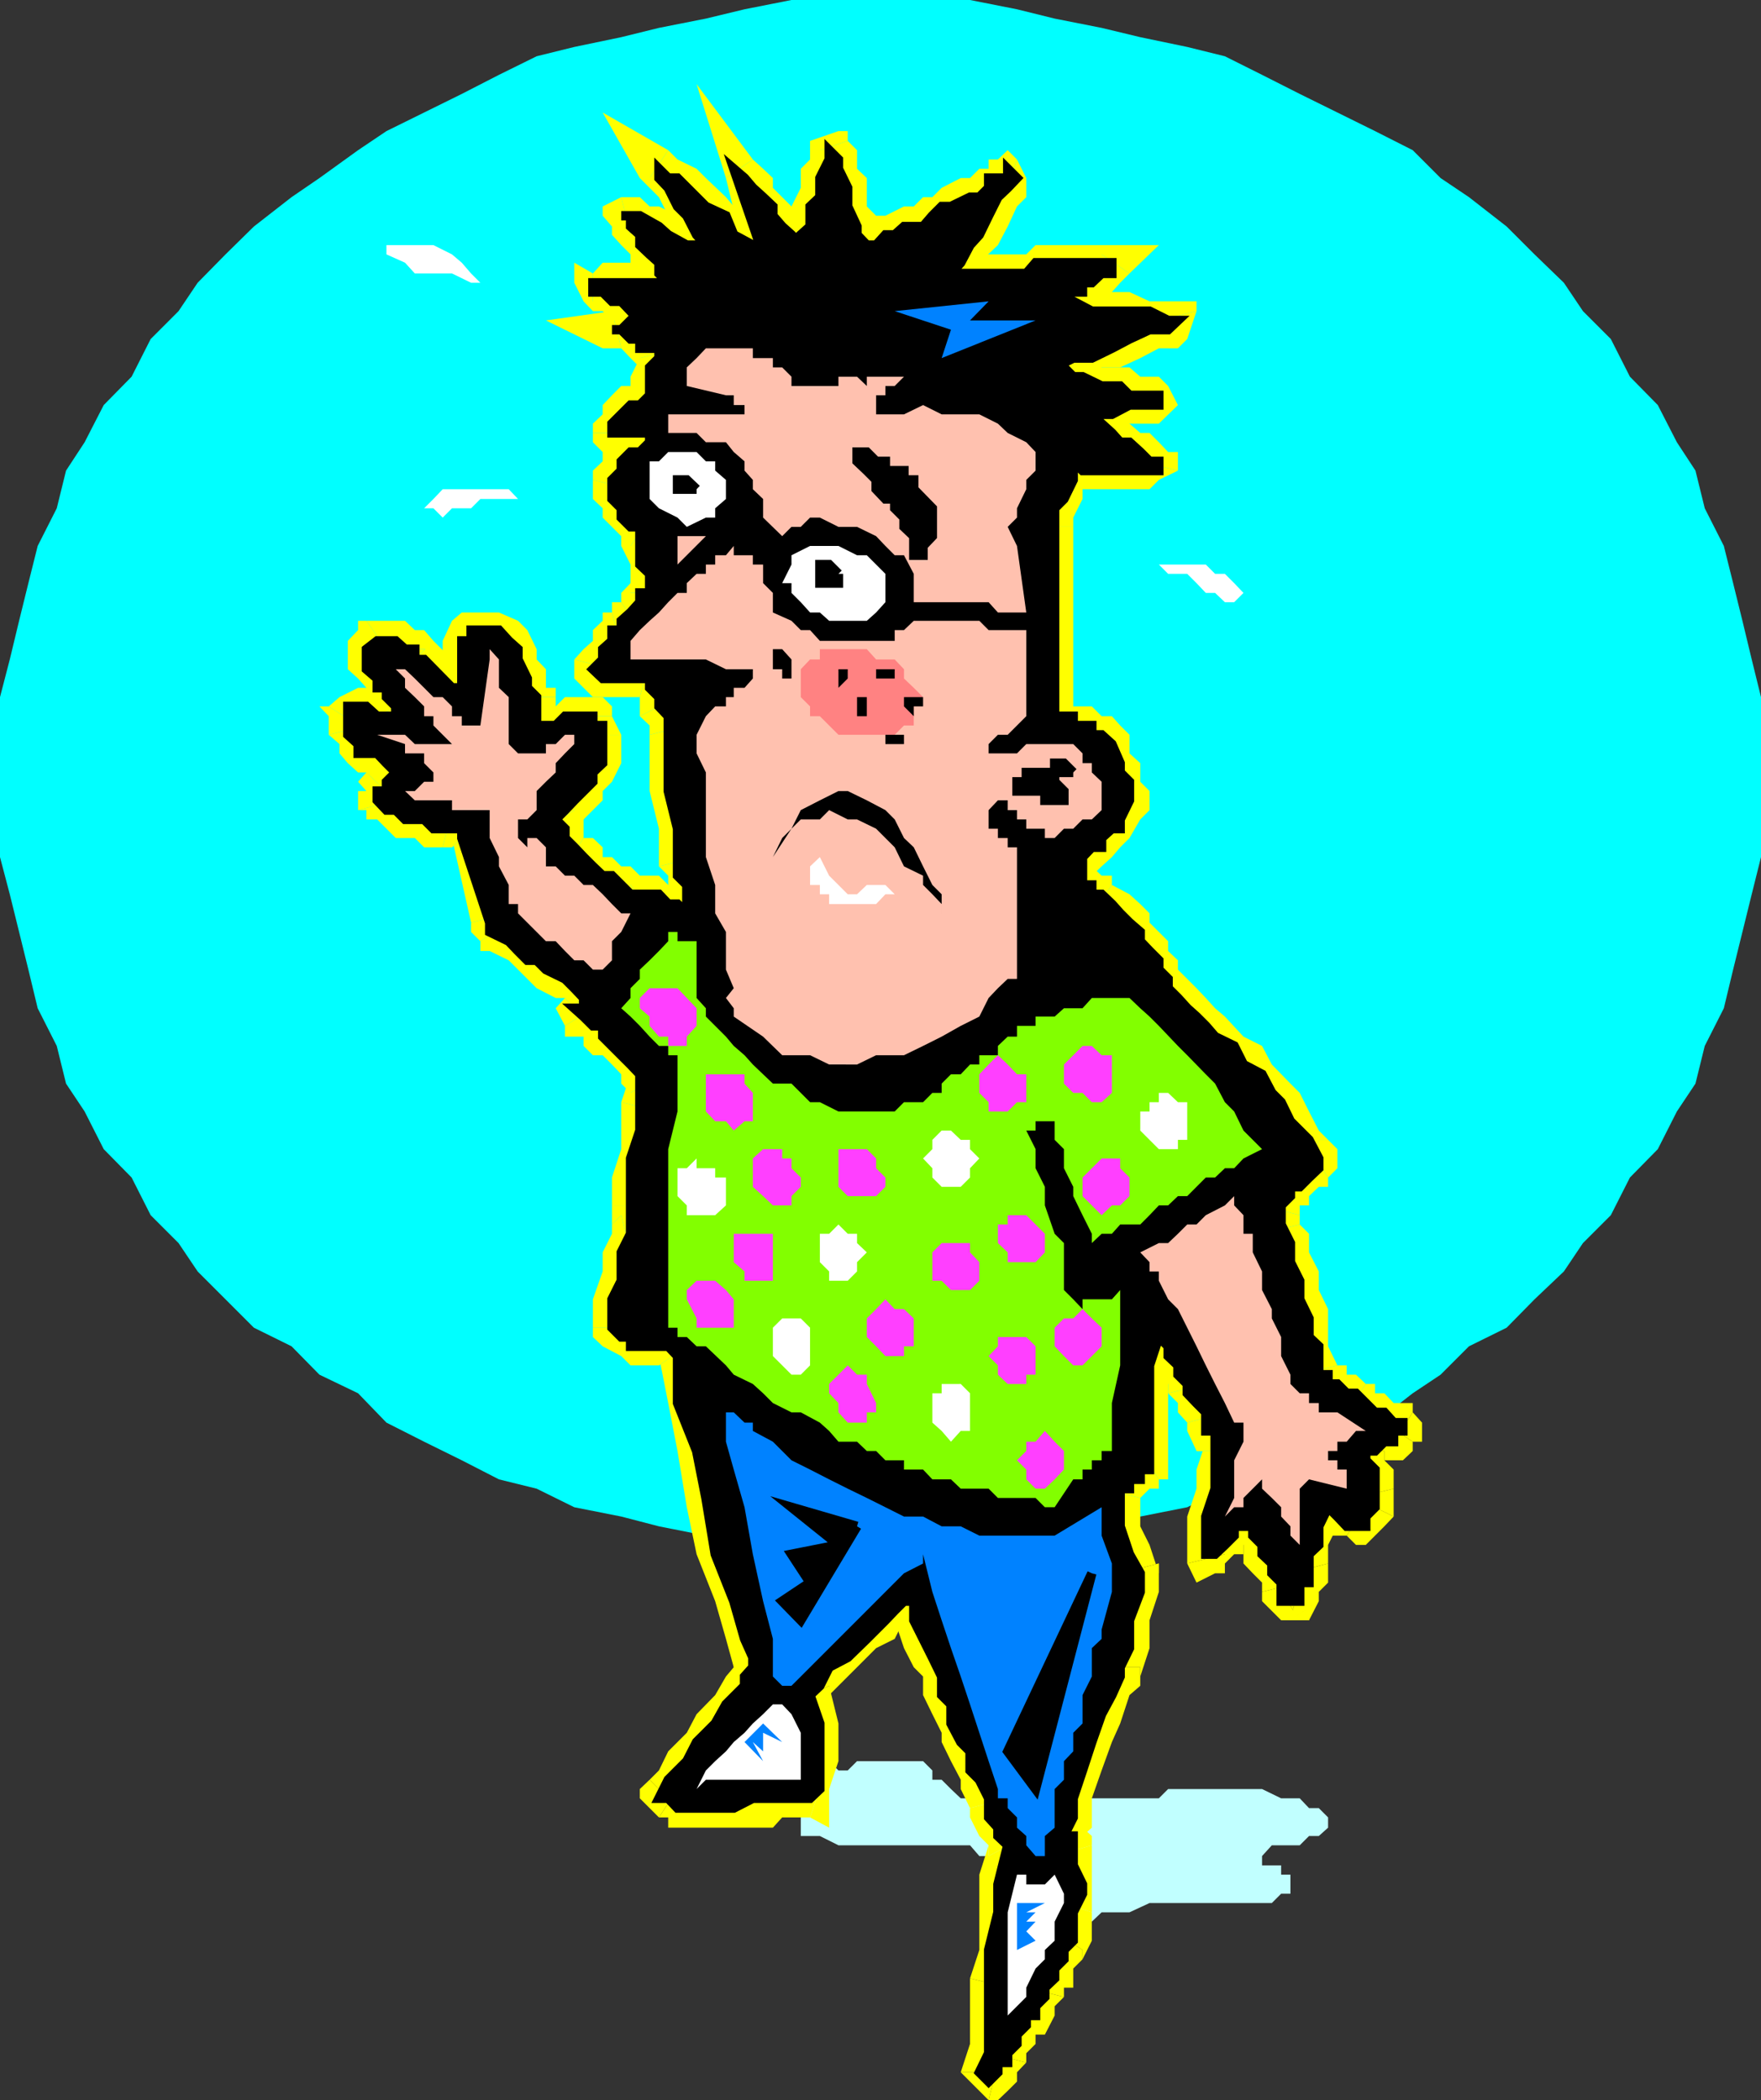 <svg xmlns="http://www.w3.org/2000/svg" width="360" height="429.301"><rect width="100%" height="100%" fill="#333333" stroke="none"/><path fill="#0ff" d="M181 317.7h7.703l9.598-1.9h9.601l7.7-1.902 9.601-1.898 7.899-2 9.601-1.902 7.7-3.797 7.597-1.903 7.703-3.898 7.7-3.8 7.699-3.9 7.699-6 5.699-3.8 5.8-5.8 7.7-3.802 5.703-5.8 6-5.7 3.899-5.8 5.699-5.7 3.902-7.699 5.7-5.8 3.898-7.7 3.8-5.699 1.899-7.7 3.902-7.702 1.899-7.899 1.902-7.699 1.899-7.7 1.898-7.6v-32.7l-1.898-7.7-1.899-7.902-1.902-7.699-1.899-7.601-3.902-7.7-1.898-7.699-3.801-5.8-3.899-7.598L333.203 77l-3.902-7.7-5.7-5.702-3.898-5.797-6-5.801L308 46.3l-7.7-6-5.8-3.902-5.7-5.699-7.698-3.898-15.399-7.602L258 15.301l-7.598-3.801-7.699-1.902-9.601-2-7.899-1.899-9.601-1.898-7.7-1.903L198.301 0h-36.5l-9.598 1.898-7.902 1.903-9.598 1.898L127 7.598l-9.598 2-7.699 1.902L102 15.3l-7.598 3.9-7.699 3.8L79 26.8l-5.797 3.9-7.902 5.698-5.7 3.903-7.699 6-5.8 5.699-5.7 5.8-3.902 5.798-5.7 5.703L26.903 77l-5.699 5.8-3.902 7.598L13.5 96.2l-1.898 7.7-3.899 7.699-1.902 7.601-1.899 7.7L2 134.8l-2 7.7v32.7l2 7.6 1.902 7.7 1.899 7.7 1.902 7.898 3.899 7.703L13.5 221.5l3.8 5.7 3.903 7.698 5.7 5.801 3.898 7.7 5.699 5.699 3.902 5.8 11.5 11.5 7.7 3.801L65.3 281l7.902 3.8 5.797 6 7.703 3.9 7.7 3.8 7.597 3.898 7.703 1.903 7.7 3.797L127 310l7.703 2 9.598 1.898 7.902 1.903h9.598l9.601 1.898H181"/><path fill="#c1ffff" d="M161.8 360h7.7l1.902 1.898h1.899l1.902-1.898h13.5l1.899 1.898v1.903h1.898l1.902 1.898 2 1.899h11.5l1.899 2h7.699l1.902-2h17.5l1.899-1.899H258l3.902 1.899h3.801l1.899 2h2l1.898 1.902v2.098l-1.898 1.703h-2l-1.899 1.898H260l-2 2.2v1.902h3.902v1.898h1.899v3.899h-1.899L260 389h-25l-4.098 1.898h-5.699l-2 1.903-1.902 2h-1.899l-3.8 1.898-2 1.899v1.902l-1.899 1.898-1.902 2v1.903H204V389l-1.898-3.8v-5.802h-1.899l-1.902-2.199h-26.899l-3.8-1.898h-3.899V371.5l1.899-1.902v-2h2l-2-1.899h-1.899l-1.902-1.898h-1.899V360h1.899"/><path fill="#ff0" d="M194.402 55.898h15.399l1.902-2.199h15.598v2.2h-2.098l-2 1.902h-1.902v1.898H217.5l-1.898 1.899h3.8l3.801 2H235l3.8 1.902h2l-2 1.898H235l-4.098 1.903-3.601 1.898-4.098 2h-3.8l-3.801 1.899h1.898L219.402 77h1.899l3.902 1.898H229l1.902 1.903h6v2h-6l-3.601 1.898h-4.098l2 1.899 2.098 1.902L229 90.398h1.902l2.2 2L235 94.301h1.902v1.898h-15.601l-1.899-1.898v3.797L217.5 102l-1.898 1.898v42.5h3.8v1.903h3.801v1.898h2l2.098 1.899L229 156v1.898l1.902 1.903v3.797L229 167.5v1.898h-1.7l-2.097 1.903v1.898h-2l-1.902 2v1.899H217.5l1.902 1.902h1.899v1.898h1.902v1.903h2l2.098 2 1.699 1.898 1.902 1.899 2.2 1.902v1.898l1.898 2 1.902 1.903v1.898l1.899 1.899V202l2 2 1.902 2.098 1.899 1.703 1.898 1.898 1.902 2.2 3.899 1.902 1.902 3.797 3.797 2 2 3.8 1.902 1.903 1.899 3.898 3.8 3.801 2 3.8v2l-2 1.9-1.898 1.898h-1.902v1.902l-1.899 1.898v3.903l1.899 3.797V258l1.902 3.8v3.798l1.899 3.902v3.8l2 1.9v5.8h1.898v1.898h1.902l1.899 1.903h1.902l3.899 3.898H283l1.902 2.102h1.899v1.699h-1.899v2.2H283l-1.898 1.898h-1.899v1.902l1.899 1.898v7.7L279.203 310v2h-3.902l-1.899-2-1.902-1.902-1.898 3.902v3.8l-2 1.9v5.8h-1.899v3.8h-3.8v-3.8L260 321.598v-2l-2-1.899v-1.898l-1.898-1.903V312H252.3v1.898l-1.899 1.903-2 1.898H246.5V310l1.902-5.7v-11.8H246.5v-3.8l-1.898-1.9-1.899-2v-1.902L240.801 281v-1.902l-2-1.899v-2l-1.899-1.898-1.902 5.797v21.3h-1.898v2h-2.2v1.903H229V312l1.902 5.7 2.2 3.898v3.8l-2.2 5.801v5.7L229 340.8v1.898l-1.7 3.801-2.097 3.898-2 5.7-1.902 5.8-1.899 5.7v3.902l-1.902 3.8h1.902v6l1.899 3.9v1.898l-1.899 3.8v5.801l-1.902 1.899v1.902l-1.898 1.898v2l-2 1.903v1.898l-1.899 1.899V412h-1.902v2l-1.899 1.898v1.903L206 419.699v1.899h-2v2l-1.898 1.902-1.899-1.902 1.899-3.899v-21.101l1.898-7.7V385.2l2-8-2-1.898v-1.703l-1.898-2.098v-3.902l-1.899-3.797-1.902-1.903V358l-1.899-1.902-2-3.797v-3.903L192.5 346.5v-3.8l-1.898-3.9-1.899-3.8-1.902-3.8v-3.9h-2l-1.899 1.9-1.902 2-3.797 3.8-3.902 3.8-3.801 2-1.898 3.798-2 1.902 2 5.8v13.4l-2 1.898h-11.7l-3.902 2h-11.5l-1.898-2h-1.899l1.899-3.797 3.8-3.801 2-3.902 3.801-3.797 2.2-3.903 3.8-3.8v-1.899l1.7-1.898v-2l-1.7-3.801-2.203-7.7-3.797-9.6-1.902-11.5-1.899-9.602-3.902-9.797v-9.602l-1.898-2h-7.7v-1.898H127l-1.898-1.903v-5.8L127 261.8V256l1.902-3.8v-15.4l1.899-5.702V225.3l2-3.801-2-1.902-1.899-2-1.902-1.899-1.898-1.898-1.899-1.903V209.7h-2l-1.902-1.898-1.899-1.703h1.899V204l-1.899-2-1.902-1.902-3.898-1.899-1.899-1.898h-1.902l-1.899-1.903-1.902-2-3.898-1.898v-1.902l-5.7-17.297v-1.903h-5.8l-1.899-1.898h-3.902l-1.899-1.902H79l-1.898-2v-1.899H79v-1.898l1.902-1.903L79 156l-1.898-2h-3.899v-1.902l-2.101-1.899v-5.8h3.8l2.2 2h3.8v-2L79 142.5v-1.902h-1.898v-1.899l-2.2-1.898v-4.102l2.2-1.699h3.8l1.899 1.7h2v2.1h1.902l5.7 5.798h2V131H96.3v-2.2h5.7l2 2.2h1.902v3.8l1.899 3.9v1.898l1.902 1.902v5.8h3.899l1.898-1.902h5.703v1.903h2V156l-2 1.898v1.903l-1.902 1.898-1.899 1.899-1.902 2-1.898 1.902 1.898 1.898v1.903l1.902 1.898 1.899 2 1.902 1.899 2 1.902h1.899l3.8 3.8h5.801l1.899 2h1.898l1.902 1.9v-5.802L138.5 179v-9.602l-1.898-7.699v-15.3l-1.899-2v-3.801h-1.902v-1.899h-9.598l-2-1.898 2-2v-2.102l1.899-1.699v-2.2H127v-1.902l1.902-1.699 1.899-2.101v-1.899h2v-3.898l-2-1.903V107.7h-1.899L127 105.801v-1.903L125.102 102v-3.902L127 96.199v-1.898l1.902-1.903h1.899l2-2V88.5h-2v-1.902V88.5h-5.7v1.898-3.8L127 84.699l1.902-1.898h1.899l2-2v-5.703l1.902-1.899v-2h-3.902v-1.898h-1.899L127 67.398h-1.898H127l1.902-1.898h3.899l-2-1.902h-1.899l-1.902-2h-1.898l-1.899-1.899h-2v-1.898h15.399l-1.899-1.903V53.7l-1.902-1.7-2-1.902V48l-1.899-1.7v-2.202H127h3.8l3.903 2.203L136.602 48l3.8 2.098h2L144.301 52l1.902 1.7V52l-1.902-1.902L142.402 48l-2-3.902-1.902-1.899-1.898-3.8-1.899-2V34.5l1.899 1.898 1.898 2 3.902 1.903 1.899 1.898 4.101 1.899L150 48l3.902 2.098L156 52l-6-17.5 2.203 1.898 1.7 2L156 40.301l2 1.898v1.899l1.902 2.203L161.801 48l1.902 2.098V48l1.899-1.7v-4.1l2-1.9v-3.902l1.898-3.8v-1.899l1.902 1.899V34.5l1.899 3.898V42.2l1.902 4.102V48l2 2.098h1.899L181 48h1.902l1.899-1.7h3.902l1.899-2.202 1.898-1.899h1.902l3.899-1.898h1.902l1.899-1.903v-2H206V34.5l1.902 1.898-1.902 2-2 1.903-1.898 3.797L200.203 48l-1.902 2.098-1.899 3.601-2 2.2"/><path fill="#ff0" d="m194.402 52 3.899 1.7h-1.899l-3.902 4.1 1.902 1.9-1.902-1.9 1.902 1.9V52"/><path fill="#ff0" d="m230.902 55.898-3.601-5.8h-15.598L209.801 52h-15.399v7.7H206l3.8-1.9h17.5l-2.097-5.8 5.7 3.898 6-5.8H227.3l3.601 5.8"/><path fill="#ff0" d="m217.5 57.8 1.902 5.798h1.899v-2h3.902l2.098-1.899L229 57.801l1.902-1.903L225.203 52h-2v1.7h-1.902l-1.899 2.198H217.5l-1.898 1.903h-2l2 7.699-2-7.7-5.7 5.798 7.7 1.902 1.898-7.7"/><path fill="#ff0" d="m244.602 63.598-1.899-2H235l-4.098-1.899h-7.699l-3.8-1.898H217.5l-1.898 7.699h7.601l4.098 1.898H235l1.902 1.903h3.899l-3.899-3.801 7.7-1.902v-2h-1.899l1.899 2"/><path fill="#ff0" d="M217.5 71.2v7.698L219.402 77l3.801-1.902H229l4.102-1.899 3.8-2h3.899l1.902-1.898 1.899-5.703-7.7 1.902 1.899-1.902h-1.899l-3.8 1.902h-2.2l-5.699 1.898-3.902 1.903H217.5l-1.898 1.898-2 5.801 2-5.8-7.7 2 5.7 3.8 3.898-5.8"/><path fill="#ff0" d="m225.203 80.8-2 7.7 4.098-1.902h9.601l3.899-3.797-2-3.903L236.902 77h-3.8l-2.2-1.902h-5.699l-2-1.899h-1.902l-1.899-2H217.5L213.602 77l2 1.898h1.898l3.8 1.903h1.903l2 2H229l1.902 1.898h2.2v-3.898L235 78.898h-4.098l-3.601 1.903h-4.098l-3.8 5.797 3.8-5.797h-9.601l5.8 5.797 5.801-5.797"/><path fill="#ff0" d="m240.8 96.2-2-3.802-1.898-2L235 88.5h-1.898l-2.2-1.902L229 84.699l-1.7-1.898-2.097-2-5.8 5.797L221.3 88.5l1.902 1.898 2 2h2.098l1.7 1.903 1.902 1.898h2.2L235 98.098l-1.898-3.797 7.699 1.898v-3.8h-2l2 3.8"/><path fill="#ff0" d="m223.203 96.2-5.703 1.898 3.8 1.902H235l1.902-1.902 3.899-1.899-7.7-1.898L235 92.398h-15.598l-3.8 1.903 3.8-1.903-3.8-2v3.903l7.601 1.898"/><path fill="#ff0" d="M219.402 107.7v1.898-3.797l1.899-3.801v-3.902l1.902-1.899-7.601-1.898v3.797l-2 1.902v3.898l-1.899 1.903v1.898-1.898 1.898h7.7"/><path fill="#ff0" d="m215.602 144.398 3.8 2V107.7h-7.699v38.7l5.797 3.8-5.797-3.8v5.699l5.797-1.899-1.898-5.8"/><path fill="#ff0" d="m229 148.3-1.7-1.902h-2.097l-2-2h-3.8L217.5 142.5l-1.898 1.898 1.898 5.801 1.902 1.899h1.899l1.902 1.902 5.797-5.7m1.902 23 2.2-3.8 1.898-1.902v-3.899l-1.898-1.898V156l-2.2-2v-3.8L229 148.3l-5.797 5.7 2 2v1.898l2.098 1.903v3.797l-2.098 2 5.7 5.703M221.3 175.2l-3.8 5.698h1.902l3.801-1.898 2-1.902 2.098-1.899 1.699-2 1.902-1.898-5.699-5.703-2 1.902v1.898h-1.902v1.903l-1.899 1.898H217.5L213.602 179l3.898-5.8-5.797 2 1.899 3.8 7.699-3.8"/><path fill="#ff0" d="m219.402 175.2 1.899 1.898v-1.899L213.6 179l2 1.898-2-1.898 2 1.898 3.801-5.699"/><path fill="#ff0" d="M227.3 180.898h1.7-1.7V179h-2.097l-2-1.902-1.902-1.899h-1.899l-3.8 5.7 1.898 1.902h1.902l1.899 2 1.902 1.898 4.098-5.8"/><path fill="#ff0" d="m240.8 196.3-2-1.902v-2l-3.8-3.8v-1.899l-1.898-1.898-2.2-2-3.601-1.903-4.098 5.801 2 1.899h2.098L229 190.5v1.898l1.902 2v1.903l2.2 1.898 1.898 1.899 5.8-3.797m9.602 11.499-2-1.702L246.5 204l-1.898-2-1.899-1.902-1.902-1.899v-1.898L235 200.098V202l1.902 2 1.899 2.098 2 1.703v1.898l1.902 2.2 1.899 1.902h1.898l3.902-6m19.2 25.199h1.898l-1.898-1.902-2-3.899-1.899-3.8-1.902-1.899-3.801-3.902-2-3.797-3.797-1.903-3.8-4.097-3.903 6 1.902 3.797 3.899 2 1.902 1.902 1.899 3.8 3.898 3.9 1.902 1.898 1.899 3.8 1.902 3.903h1.899-1.899 1.899l2-5.801"/><path fill="#ff0" d="m271.5 240.7 1.902-3.9v-1.902L271.5 233h-1.898l-2 5.8h-1.899v-2 2l1.899-3.902 3.898 5.801 1.902-1.898v-2l-1.902 3.898"/><path fill="#ff0" d="m265.703 248.398-1.902 1.903 1.902-1.903v-2h1.899V244.5l2-1.902h1.898v-1.899l-3.898-5.8-1.899 1.902-1.902 2v1.898h-1.899v1.899H260v1.902l-2 1.898 2-1.898h-2v1.898l7.703 2"/><path fill="#ff0" d="M265.703 250.3v-1.902l-7.703-2v5.801-1.898 1.898l7.703-1.898"/><path fill="#ff0" d="m273.402 279.098-1.902-3.899v-7.601l-1.898-3.899v-3.8l-2-3.899v-3.8l-1.899-1.9-7.703 1.9 2 1.898V258l1.902 3.8v3.798l1.899 3.902v3.8l1.902 3.9v3.8l7.7-1.902"/><path fill="#ff0" d="m279.203 282.898-2-1.898h-1.902v-1.902h-1.899L265.703 281l1.899 1.898 2 1.903 1.898 2 1.902 1.898h1.899l3.902-5.8"/><path fill="#ff0" d="m288.8 288.7-2-1.9h-1.898l-1.902-2h-1.898v-1.902h-1.899l-3.902 5.801h1.902v2.102h2l1.899 1.699 1.898 2.2h3.8-1.898l3.899-6v-1.9h-2l2 1.9"/><path fill="#ff0" d="M288.8 294.7v1.898-1.899h1.903v-3.898l-1.902-2.102-3.899 6-1.902-3.898 5.8 3.898"/><path fill="#ff0" d="M283 296.598v3.8-1.898h3.8l2-1.902v-1.899l-5.8-3.898h-1.898v1.699h-1.899l-2 2.2v1.898-1.899l-1.902 1.899H283"/><path fill="#ff0" d="M284.902 304.3v-3.902L283 298.5v-1.902h-5.797v9.601l7.7-1.898"/><path fill="#ff0" d="M284.902 310v-5.7l-7.699 1.9v1.898-1.899l7.7 3.801v-1.902V310"/><path fill="#ff0" d="m275.3 313.898 3.903 1.903 1.899-1.903L283 312l1.902-2-7.699-3.8v1.898h-1.902 3.902l-3.902 5.8 1.902 1.903h2l-3.902-1.903"/><path fill="#ff0" d="M271.5 313.898h3.8l3.903-5.8h-3.902l-3.801 5.8m1.902-3.898-3.8 2 1.898 1.898 3.8-5.8-3.8-1.899-3.898 1.899 3.898-1.899-3.898-1.898v3.797l5.8 1.902"/><path fill="#ff0" d="M271.5 319.598v2-5.797l1.902-3.801v-2l-5.8-1.902-1.899 3.902v1.898l-1.902 3.801v3.899-2 2l7.699-2"/><path fill="#ff0" d="m263.8 331.2 5.802-3.9v-1.902l1.898-1.898v-3.902l-7.7 2-1.898 1.902v3.8l3.801-3.8-1.902 7.7h3.8l2-3.9-5.8 3.9"/><path fill="#ff0" d="M265.703 331.2h-1.902 3.8v-2l-3.8 2 1.902-7.7-3.8 1.898 1.898-1.898-1.899 1.898 1.899-1.898-1.899 1.898 3.801 5.801"/><path fill="#ff0" d="M258 325.398v1.903l3.902 3.898h3.801l-3.8-5.8h3.8V323.5l-1.902-1.902 1.902 1.902-7.703 1.898v1.903-1.903"/><path fill="#ff0" d="M256.102 313.898 252.3 312v1.898l1.902 1.903v3.797l1.899 2L258 323.5v1.898l7.703-1.898-1.902-1.902v-2l-1.899-1.899v-3.8L260 312l-2-2-3.797-1.902L258 310l-1.898-3.8-1.899 1.898 1.899 5.8"/><path fill="#ff0" d="m242.703 319.598 5.7 2h2v-2l1.898-1.899h1.902v-1.898h1.899v-1.903l-1.899-5.8h-1.902L250.402 310l-2 2-1.902 1.898h-1.898v1.903l5.8 1.898-7.699 1.899 1.899 3.902 3.8-1.902-5.699-2"/><path fill="#ff0" d="M242.703 313.898v5.7l7.7-1.899v-3.8h-7.7m1.899-17.301 1.898-1.899-1.898 5.7v3.902L242.703 310v3.898h7.7V310l1.898-3.8v-9.602h-7.7"/><path fill="#ff0" d="M242.703 290.8v1.7l1.899 4.098h1.898-1.898 7.699V292.5l-1.899-1.7v-2.1 2.1-2.1l-7.699 2.1"/><path fill="#ff0" d="m238.8 284.8 2 2v1.9l1.903 2.1 7.7-2.1-2-1.9v-2l-1.903-1.902V281v1.898l-7.7 1.903"/><path fill="#ff0" d="m240.8 273.3-7.698 1.9 1.898 2v1.898h1.902v3.8h1.899v1.903l7.699-1.903-1.898-1.898v-3.8l-1.899-2-1.902-1.9v-1.902h-2l-5.7 1.903 5.7-1.903-5.7-7.699v9.602h7.7"/><path fill="#ff0" d="m236.902 302.398 1.899-2v-21.3l2-5.797h-7.7v5.797l-2.199 7.703V298.5l2.2-1.902 3.8 5.8h1.899v-2l-1.899 2"/><path fill="#ff0" d="m233.102 306.2-2.2 1.898 2.2-1.899 1.898-1.898h1.902v-1.903l-3.8-5.8-2.2 1.902H229v1.898h-1.7v2h-2.097v1.903-1.903 1.903l7.899 1.898"/><path fill="#ff0" d="M236.902 319.598v2L235 315.8l-1.898-3.8v-5.8l-7.899-1.9v3.798l2.098 3.902v5.7l1.699 3.898 7.902-2"/><path fill="#ff0" d="M233.102 340.8v1.9l1.898-5.802V331.2l1.902-5.8v-5.801l-7.902 2v9.601l-1.7 5.7-2.097 3.902h7.899"/><path fill="#ff0" d="m219.402 371.5 1.899 3.8 1.902-1.702v-6l2-5.7 2.098-5.8L229 352.3l1.902-5.801 2.2-1.902V340.8h-7.899l-2 3.797v5.8l-1.902 3.801-1.899 5.801-1.902 5.7-1.898 3.898-2 4 3.898 3.601-3.898-3.601v3.601h3.898l1.902-5.699"/><path fill="#ff0" d="m223.203 377.2-1.902-1.9 1.902 1.9v-1.9l-1.902-1.702-1.899-2.098-1.902 5.7h-1.898v2.198l1.898 1.903-1.898-1.903 7.601-2.199-1.902-1.898 1.902 1.898"/><path fill="#ff0" d="M223.203 390.898V377.2l-7.601 2.2v3.8l1.898 2v1.899L215.602 389h1.898l5.703 1.898"/><path fill="#ff0" d="M221.3 398.598v1.902l1.903-3.8v-5.802L217.5 389l-1.898 3.8v2l1.898-2-1.898 2 1.898-2-1.898 2 5.699 3.798"/><path fill="#ff0" d="m217.5 408.2-1.898 1.898 1.898-1.899v-1.898h1.902v-3.903l1.899-1.898v-1.902l-5.7-3.797v1.898l-2 1.899v1.902l-1.898 1.898-1.902 2v1.903l7.699 1.898"/><path fill="#ff0" d="m209.8 421.598-1.898 2 1.899-2v-1.899l1.902-1.898v-1.903h1.899l2-3.898v-1.902l1.898-1.899-7.7-1.898v1.898L206 412v2l-2 1.898v1.903l-1.898 1.898 7.699 1.899"/><path fill="#ff0" d="m202.102 429.3 3.898-1.902 1.902-1.898v-1.902l1.899-2-7.7-1.899v1.899h-1.898v2l3.797-2-1.898 7.703H204l2-1.903-3.898 1.903"/><path fill="#ff0" d="m196.402 423.598 1.899 1.902 1.902 1.898 1.899 1.903 1.898-7.703h-1.898H204v2h-7.598"/><path fill="#ff0" d="M198.3 404.398v13.403l-1.898 5.797H204v-3.899l2-5.699v-7.7l-7.7-1.902"/><path fill="#ff0" d="M202.102 379.398V377.2l-1.899 6v15.399l-1.902 5.8 7.699 1.903v-7.703l1.902-7.7V385.2l1.899-8v-1.898 1.898-1.898l-7.7 4.097"/><path fill="#ff0" d="M198.3 369.598v-2 3.902l1.903 3.8 1.899 1.9v2.198l7.699-4.097-1.899-1.703L206 371.5v-3.902l-7.7 2"/><path fill="#ff0" d="M188.703 342.7v3.8l1.899 3.898 1.898 3.801v1.899l1.902 3.902 2 3.8v1.9l1.899 3.898 7.699-2-2-3.797-1.898-3.801v-3.902l-1.899-1.899-1.902-3.8v-2l-1.899-3.801v-1.899h-7.699m-5.801-13.499v-1.9 3.9l1.899 5.698 2 3.903 1.902 1.898h7.7l-2-3.898-1.903-5.703-1.898-3.899v-3.8 1.902-1.903l-7.7 3.801"/><path fill="#ff0" d="M169.5 344.598v3.8-1.898l1.902-1.902 3.801-3.797 3.899-3.903 3.8-1.898 1.899-3.8h2l-3.899-2 7.7-3.802-5.801-1.898-3.801 1.898-3.797 3.801-3.902 2L169.5 335l-1.898 3.8-3.899 3.9-1.902 1.898v3.8-3.8 3.8l7.699-3.8"/><path fill="#ff0" d="m165.602 371.5 3.898-1.902v-3.899l1.902-5.699v-7.7l-1.902-7.702-7.7 3.8 1.903 3.903v13.398l-1.902 1.899 5.8-1.899-2 5.801 3.899 2.098v-4l-3.898 1.902"/><path fill="#ff0" d="M134.703 371.5h1.899v2.098H158l1.902-2.098h5.7l2-5.8h-2l-1.899-1.9h-9.8L150 365.7h-13.398 1.898l-3.797 5.8h1.899-1.899"/><path fill="#ff0" d="m132.8 363.8-2 3.798 3.903 3.902 3.797-5.8v3.898l-5.7-5.797-2 1.898v1.899l2-3.797"/><path fill="#ff0" d="M153.902 336.898 150 338.801v2l-1.598 1.898-2.199 3.801-3.8 3.898-2 3.801-3.801 3.801-1.899 3.898-1.902 1.903 5.699 5.797 1.902-3.899 2-1.898 3.801-5.801 2.2-3.8 3.8-3.802 1.7-3.898 2.097-1.902v-1.899l-2.098 1.899v-7.7h-1.699L150 338.801l3.902-1.903"/><path fill="#ff0" d="M134.703 279.098v-1.899l1.899 9.602 1.898 9.797 1.902 11.5 2 9.601 3.801 9.602 2.2 7.699 1.597 5.8 3.902-3.902v7.7L156 338.8v-5.703l-2.098-7.7L150 315.8l-1.598-9.602-4.101-11.5-1.899-9.898v-7.602l-2-2 2 2-2-2-5.699 3.899"/><path fill="#ff0" d="M121.203 271.398v1.903l2 1.898 3.797 2 1.902 1.899h5.801l5.7-3.899-1.903-1.898-1.898-1.903h-7.7V269.5v1.898h-7.699v1.903-1.903"/><path fill="#ff0" d="M127 248.398 123.203 256v3.898l-2 5.7v5.8h7.7v-3.8l1.898-5.797v-9.602L128.902 256 127 248.398l-1.898 1.903v1.898l1.898-3.8"/><path fill="#ff0" d="M125.102 246.398 127 244.5l-1.898 1.898v3.903l1.898-1.903 1.902 7.602 3.899-3.8v-5.802 2-2h-7.7"/><path fill="#ff0" d="M127 225.3v9.598l-1.898 5.801v5.7h7.699V236.8l1.902-5.703V225.3v1.898L127 225.301"/><path fill="#ff0" d="M128.902 223.398v-3.8L127 225.3l7.703 1.898 1.899-5.699-1.899-1.902 1.899 1.902v-1.902h-1.899l-5.8 3.8"/><path fill="#ff0" d="m115.5 209.7 1.902 2.198h1.899v1.903l1.902 1.898h2l1.899 1.899 1.898 2v1.902l1.902 1.898 5.801-3.8-1.902-2-2-1.899v-1.898l-1.899-1.903L127 209.7l-1.898-1.898-1.899-1.703-3.902-2.098 1.902 2.098-5.703 3.601v2.2h1.902l-1.902-2.2"/><path fill="#ff0" d="M117.402 206.098 115.5 204l-1.898 2.098 1.898 3.601 5.703-3.601v1.703l2-1.703V202l-2-1.902 2 1.902-2-1.902-3.8 6"/><path fill="#ff0" d="M98.203 192.398v2h1.899l3.898 1.903 1.902 1.898 3.801 3.801 3.899 2h1.898l1.902 2.098 3.801-6-1.902-1.899-1.899-1.898h-3.8l-2-1.903-1.899-2-1.902-1.898-1.899-1.902-1.902-1.899v1.899l-5.797 3.8v2-2"/><path fill="#ff0" d="M96.3 188.598v1.902l1.903 1.898 5.797-3.8-2-1.899h2l-7.7 1.899v1.902-1.902"/><path fill="#ff0" d="M92.402 173.2v-1.9l3.899 17.298 7.699-1.899-5.797-17.3V167.5v1.898-1.898l-5.8 5.7"/><path fill="#ff0" d="M90.5 173.2h1.902l5.801-5.7h-1.902l-1.899-1.902h-2L90.5 167.5l1.902-1.902-1.902 7.601h1.902H90.5"/><path fill="#ff0" d="m73.203 165.598 1.7 1.902h2.199l3.8 3.8h3.899l1.902 1.9H90.5l1.902-7.602h-3.8l-1.899-2h-3.902l-1.899-1.899v1.899l-7.699 2h1.7v1.902l-1.7-1.902"/><path fill="#ff0" d="M74.902 157.898v3.801h-1.699v3.899l7.7-2 1.898-1.899v-1.898l-1.899 3.797-6-5.7-1.699 1.903 1.7 1.898v-3.8"/><path fill="#ff0" d="M79 159.8V156l-4.098 1.898 6 5.7 1.899-3.797V156v3.8l3.902-1.902L82.801 156 79 159.8"/><path fill="#ff0" d="m67.203 150.2 2.2 1.898V154l1.699 2 2.101 1.898h1.7l2.199 1.903H79L82.8 156l-1.898-2v-1.902H79l-1.898-1.899h-2.2v-1.898l-7.699 1.898"/><path fill="#ff0" d="M67.203 144.398v5.801l7.7-1.898v-3.903l-1.7 3.903-6-3.903h-1.902l1.902 2v-2"/><path fill="#ff0" d="m77.102 146.398 3.8-3.898h-3.8l-2.2-1.902h-1.699l-3.8 1.902-2.2 1.898 6 3.903h1.7v1.898h6l3.898-3.8-3.899 3.8h3.899v-3.8h-7.7"/><path fill="#ff0" d="M77.102 146.398v-2 2H84.8V142.5v1.898-1.898l-7.7 3.898"/><path fill="#ff0" d="m74.902 126.898-1.699 1.903L71.102 131v5.8l2.101 1.9 1.7 1.898v3.8h2.199v2L84.8 142.5l-2-1.902-1.899-1.899v-1.898l-1.902-2v-2.102l-4.098-5.8h-1.699v1.902l1.7-1.903"/><path fill="#ff0" d="m88.602 132.7-1.899-3.9h-1.902l-2-1.902h-7.899L79 132.7l-1.898 2.102h3.8l1.899 2-1.899-4.102h7.7V131l-1.899-2.2 1.899 3.9"/><path fill="#ff0" d="M88.602 131v1.7-1.7h-1.899 1.899v1.7h-7.7l1.899 2.1v2l5.8-5.8"/><path fill="#ff0" d="M90.5 138.7h5.8l-7.698-7.7-5.801 5.8 7.699 7.598h5.8-5.8l1.902 2 3.899-2L90.5 138.7"/><path fill="#ff0" d="m90.5 138.7 5.8 5.698V142.5Zm0 0"/><path fill="#ff0" d="M98.203 125.2h-3.8l-2 1.698L90.5 131v7.7l5.8 3.8 1.903-1.902v-15.399m15.399 17.301-2-1.902V136.8l-1.899-2v-2.102l-1.902-3.898-1.899-1.903L102 125.2h-3.797v7.5H102v2.102l2 2v3.797l1.902 3.8V142.5h7.7v-1.902h-2l2 1.902"/><path fill="#ff0" d="m109.703 144.398 3.899 3.903V142.5h-7.7v5.8l3.801 3.798-3.8-3.797V154l3.8-1.902v-7.7"/><path fill="#ff0" d="m125.102 146.398-1.899-3.898H115.5l-1.898 1.898h-3.899v7.7h3.899l1.898-1.899h3.8l-1.898-3.8h7.7v-2l-1.899-1.899 1.899 3.898"/><path fill="#ff0" d="m127 150.2-1.898-3.802-1.899-2 1.899 2h-7.7l1.899 3.801 1.902 1.899v-1.899h-1.902H127"/><path fill="#ff0" d="M117.402 165.598v3.8l5.801-5.8v-1.899l1.899-1.898L127 156v-5.8h-7.7v5.8l-3.8 3.8v1.9l-3.898 3.898v3.8-3.8l-1.899 1.902 1.899 1.898 5.8-3.8"/><path fill="#ff0" d="m119.3 171.3 1.903 1.9-1.902-1.9v-3.8l-1.899-1.902-5.8 3.8v1.903l2 1.898v2l1.898 1.899-1.898-1.899 1.898 1.899 3.8-5.797"/><path fill="#ff0" d="m128.902 180.898 3.899-1.898h-2l-1.899-1.902H127l-1.898-1.899h-1.899v-2l-2-1.898h-1.902l-3.801 5.797 3.8 3.8h1.903l2 1.903 1.899 2H127l1.902 1.898h3.899-3.899 3.899l-3.899-5.8"/><path fill="#ff0" d="m136.602 184.8 3.8-2-1.902-1.902h-1.898L134.703 179h-3.902l-1.899 1.898 3.899 5.801h1.902l1.899 1.899h1.898l1.902 1.902 3.899-3.8-3.899 3.8h3.899v-3.8l-7.7-1.9"/><path fill="#ff0" d="m134.703 177.098 1.899 1.902v5.8l7.699 1.9v-5.802l-1.899-3.8v-1.899l-7.699 1.899"/><path fill="#ff0" d="M132.8 150.2v-1.9 13.4l1.903 7.698v7.7l7.7-1.899-2-5.8V148.3v1.898-1.898l-7.602 1.898"/><path fill="#ff0" d="M130.8 146.398v-2 2l2 1.903v1.898l7.602-1.898v-1.903l-1.902-2V142.5l-7.7 3.898"/><path fill="#ff0" d="M130.8 142.5v3.898l7.7-3.898-1.898-1.902v-1.899l-3.801-1.898v-2l-2 7.699"/><path fill="#ff0" d="M117.402 134.8v3.9l3.801 3.8h9.598l2-7.7h-7.7v2l-7.699-2v3.9-3.9"/><path fill="#ff0" d="m125.102 125.2-1.899 1.698-2 1.903V131l-1.902 1.7-1.899 2.1 7.7 2 1.898-2 1.902-2.1v-3.9L127 132.7l-1.898-7.5h-1.899v1.698l1.899-1.699"/><path fill="#ff0" d="M127 123.098h-1.898v2.101h-1.899 1.899l1.898 7.5 1.902-1.699 1.899-2.2v-1.902 1.903L127 123.098h-1.898H127"/><path fill="#ff0" d="m128.902 121.2 1.899-3.9-1.899 1.9-1.902 2v1.898l3.8 5.703 2-1.903V125.2l1.903-2.101 1.899-1.899-1.899 1.899h1.899V121.2h-7.7"/><path fill="#ff0" d="M128.902 111.598 127 107.699v3.899l1.902 3.8v5.801h7.7v-3.898l-1.899-1.903v-5.8l-1.902-3.797 1.902 3.797 1.899-1.899-3.801-1.898-3.899 5.797"/><path fill="#ff0" d="M121.203 98.098V102l2 1.898v1.903l3.797 3.797v2h1.902l3.899-5.797-2-1.903-1.899-1.898v-3.902V100l-7.699-1.902"/><path fill="#ff0" d="m128.902 90.398 1.899-3.8-1.899 1.902H127v1.898h-1.898l-1.899 2v1.903l-2 1.898v1.899l7.7 1.902v-1.902l1.898-1.899 2-1.898 3.8-3.903-3.8 3.903h3.8v-3.903h-7.699"/><path fill="#ff0" d="M128.902 90.398 127 88.5l1.902 1.898h7.7V88.5h-1.899v-1.902V88.5v-1.902l-5.8 3.8"/><path fill="#ff0" d="m132.8 90.398-3.898-1.898v1.898l5.801-3.8v-1.899h-5.8 5.8l-1.902-1.898-3.899 1.898 3.899 5.7"/><path fill="#ff0" d="m121.203 88.5 2 3.898 1.899 1.903L127 92.398h3.8l2-2-3.898-5.699h-3.8v1.899H127l1.902 1.902h-7.699v1.898l2 2-2-3.898"/><path fill="#ff0" d="m130.8 80.8 2-3.8-2 1.898H127l-1.898 1.903-1.899 2v1.898l-2 1.899V88.5h7.7l1.898-1.902 2-1.899h1.902l1.899-3.898-1.899 3.898 1.899-1.898v-2H130.8"/><path fill="#ff0" d="m130.8 73.2 2-3.9-2 3.9-1.898 3.8v1.898l1.899 1.903h5.8v-5.703l1.899-3.899-1.898 3.899 1.898-1.899v-2l-7.7 2"/><path fill="#ff0" d="m125.102 63.598-1.899 7.601H127l1.902 2 1.899 1.899v-1.899l7.699-2-1.898-1.898-1.899-1.903-1.902-1.898h-2l-1.899-1.902H127v7.601l-1.898-7.601-13.5 1.902 11.601 5.7 1.899-7.602"/><path fill="#ff0" d="m128.902 65.5 3.899-3.902h-3.899l-1.902 2h-1.898L127 71.199v-1.898h7.703l1.899-5.703-1.899 5.703 3.797-1.903-1.898-3.8-7.7 1.902"/><path fill="#ff0" d="m121.203 55.898-3.8 1.903 1.898 3.797 1.902 2h2l1.899 1.902H127l3.8 1.898-1.898-1.898 7.7-1.902-1.899-2h-1.902l-2-1.899-1.899-1.898H127l-1.898-1.903h-1.899l1.899 1.903-3.899 3.797v-5.7l-3.8-2.199v4.102l3.8-1.903"/><path fill="#ff0" d="m132.8 59.7 3.802-6h-13.399l-2 2.198v5.7h15.399l3.8-5.7-3.8 5.7h5.8l-2-5.7-7.601 3.801"/><path fill="#ff0" d="m127 40.3-3.797 3.798 1.899 2.203V48L127 50.098 128.902 52v1.7l1.899 2.198 2 1.903v1.898l7.601-3.8-1.902-2.2L136.602 52v-1.902L134.703 48l-1.902-1.7v-2.202l-2-1.899v1.899L128.902 48 127 40.3l-3.797 1.9v1.898L127 40.3"/><path fill="#ff0" d="m142.402 55.898 6-5.8h-2.199L144.301 48l-1.899-1.7-3.902-2.202-3.797-1.899h-1.902l-2-1.898H127L128.902 48h1.899l2 2.098h1.902L138.5 52l1.902 1.7 2 2.198h1.899L150 52l-5.7 3.898 11.7 7.7L150 52l-7.598 3.898"/><path fill="#ff0" d="m136.602 30.7-5.801 5.698 3.902 3.903 1.899 3.797L138.5 46.3l1.902 3.797 2 1.902v3.898L150 52v-1.902L148.402 48l-2.199-1.7-1.902-4.1-1.899-1.9-2-3.902L138.5 34.5l-1.898-1.902-3.801 3.8 3.8-5.699L123.204 23l7.598 13.398 5.8-5.699"/><path fill="#ff0" d="M152.203 52 158 48l-2-1.7-2.098-2.202L150 42.199l-1.598-1.898-4.101-3.903-1.899-1.898-3.902-1.902-1.898-1.899-3.801 5.7 1.902 2 1.899 1.902 3.8 1.898 2 4.102L146.203 48l2.2 2.098L150 52l3.902 1.7 6-3.602-6 3.601 7.899 9.899-1.899-13.5L152.203 52"/><path fill="#ff0" d="m153.902 32.598-5.5 3.8L152.203 52l7.7-1.902-6-15.598-5.5 1.898 5.5-3.8-11.5-15.399 6 19.2 5.5-3.801"/><path fill="#ff0" d="M163.703 46.3h1.899v-2.202h-1.899l-1.902-1.899L158 38.4v-2l-2-1.899-2.098-1.902-5.5 3.8 1.598 2v1.903l2.203 1.898 1.7 1.899L156 46.3l2 1.7 1.902 2.098L161.801 52l1.902 1.7-1.902-1.7v1.7h1.902v-7.4"/><path fill="#ff0" d="m173.3 28.8-1.898-2-5.8 2v3.798l-1.899 1.902v3.898l-1.902 3.801v4.102L159.902 48l3.801-1.7v7.4l3.899-3.602L169.5 48v-3.902l1.902-3.797V34.5l1.899-1.902H169.5l-1.898-1.899 5.699-1.898v-2h-1.899l1.899 2"/><path fill="#ff0" d="M175.203 46.3 181 48l-1.898-1.7v-2.202l-1.899-1.899v-5.8l-2-1.899v-3.8l-1.902-1.9-5.7 1.9v5.698l1.899 2v5.7l1.902 2.203 1.899 3.797L175.203 52l3.899 1.7-3.899-1.7v1.7h3.899l-3.899-7.4"/><path fill="#ff0" d="M207.902 32.598h-5.8V34.5h-1.899l-1.902 1.898h-1.899l-3.902 2-1.898 1.903h-1.899l-1.902 1.898h-2L181 44.098h-1.898l-1.899 2.203h-2l3.899 7.398H181L182.902 52h1.899l2-1.902L188.703 48h3.797l1.902-1.7h2l1.899-2.202 3.8-1.899H204v-1.898h2l1.902-1.903h1.899H206l1.902-5.8L206 30.699l-2 1.899h3.902"/><path fill="#ff0" d="m196.402 53.7 1.899 4.1v-1.902l1.902-2.199L204 50.098l2-3.797 1.902-4.102 1.899-1.898v-3.903l-1.899-3.8-1.902 5.8-2-2h-1.898v2l-1.899 3.801-1.902 4.102L194.402 48l-1.902 4-1.898 1.7 1.898 4.1-1.898-4.1v2.198l1.898 1.903 3.902-4.102"/><path stroke="#000" stroke-miterlimit="10" stroke-width="1.905" d="M194.402 55.898h15.399l1.902-2.199h15.598v2.2h-2.098l-2 1.902h-1.902v1.898H217.5l-1.898 1.899h3.8l3.801 2H235l3.8 1.902h2l-2 1.898H235l-4.098 1.903-3.601 1.898-4.098 2h-3.8l-3.801 1.899h1.898L219.402 77h1.899l3.902 1.898H229l1.902 1.903h6v2h-6l-3.601 1.898h-4.098l2 1.899 2.098 1.902L229 90.398h1.902l2.2 2L235 94.301h1.902v1.898h-15.601l-1.899-1.898v3.797L217.5 102l-1.898 1.898v42.5h3.8v1.903h3.801v1.898h2l2.098 1.899L229 156v1.898l1.902 1.903v3.797L229 167.5v1.898h-1.7l-2.097 1.903v1.898h-2l-1.902 2v1.899H217.5l1.902 1.902h1.899v1.898h1.902v1.903h2l2.098 2 1.699 1.898 1.902 1.899 2.2 1.902v1.898l1.898 2 1.902 1.903v1.898l1.899 1.899V202l2 2 1.902 2.098 1.899 1.703 1.898 1.898 1.902 2.2 3.899 1.902 1.902 3.797 3.797 2 2 3.8 1.902 1.903 1.899 3.898 3.8 3.801 2 3.8v2l-2 1.9-1.898 1.898h-1.902v1.902l-1.899 1.898v3.903l1.899 3.797V258l1.902 3.8v3.798l1.899 3.902v3.8l2 1.9v5.8h1.898v1.898h1.902l1.899 1.903h1.902l3.899 3.898H283l1.902 2.102h1.899v1.699h-1.899v2.2H283l-1.898 1.898h-1.899v1.902l1.899 1.898v7.7L279.203 310v2h-3.902l-1.899-2-1.902-1.902-1.898 3.902v3.8l-2 1.9v5.8h-1.899v3.8h-3.8v-3.8L260 321.598v-2l-2-1.899v-1.898l-1.898-1.903V312H252.3v1.898l-1.899 1.903-2 1.898H246.5V310l1.902-5.7v-11.8H246.5v-3.8l-1.898-1.9-1.899-2v-1.902L240.801 281v-1.902l-2-1.899v-2l-1.899-1.898-1.902 5.797v21.3h-1.898v2h-2.2v1.903H229V312l1.902 5.7 2.2 3.898v3.8l-2.2 5.801v5.7L229 340.8v1.898l-1.7 3.801-2.097 3.898-2 5.7-1.902 5.8-1.899 5.7v3.902l-1.902 3.8h1.902v6l1.899 3.9v1.898l-1.899 3.8v5.801l-1.902 1.899v1.902l-1.898 1.898v2l-2 1.903v1.898l-1.899 1.899V412h-1.902v2l-1.899 1.898v1.903L206 419.699v1.899h-2v2l-1.898 1.902-1.899-1.902 1.899-3.899v-21.101l1.898-7.7V385.2l2-8-2-1.898v-1.703l-1.898-2.098v-3.902l-1.899-3.797-1.902-1.903V358l-1.899-1.902-2-3.797v-3.903L192.5 346.5v-3.8l-1.898-3.9-1.899-3.8-1.902-3.8v-3.9h-2l-1.899 1.9-1.902 2-3.797 3.8-3.902 3.8-3.801 2-1.898 3.798-2 1.902 2 5.8v13.4l-2 1.898h-11.7l-3.902 2h-11.5l-1.898-2h-1.899l1.899-3.797 3.8-3.801 2-3.902 3.801-3.797 2.2-3.903 3.8-3.8v-1.899l1.7-1.898v-2l-1.7-3.801-2.203-7.7-3.797-9.6-1.902-11.5-1.899-9.602-3.902-9.797v-9.602l-1.898-2h-7.7v-1.898H127l-1.898-1.903v-5.8L127 261.8V256l1.902-3.8v-15.4l1.899-5.702v-11.5l-1.899-2-1.902-1.899-1.898-1.898-1.899-1.903V209.7h-2l-1.902-1.898-1.899-1.703h1.899V204l-1.899-2-1.902-1.902-3.898-1.899-1.899-1.898h-1.902l-1.899-1.903-1.902-2-3.898-1.898v-1.902l-5.7-17.297v-1.903h-5.8l-1.899-1.898h-3.902l-1.899-1.902H79l-1.898-2v-1.899H79v-1.898l1.902-1.903L79 156l-1.898-2h-3.899v-1.902l-2.101-1.899v-5.8h3.8l2.2 2h3.8v-2L79 142.5v-1.902h-1.898v-1.899l-2.2-1.898v-4.102l2.2-1.699h3.8l1.899 1.7h2v2.1h1.902l5.7 5.798h2V131H96.3v-2.2h5.7l2 2.2 1.902 1.7v2.1l1.899 3.9v1.898l1.902 1.902v5.8h3.899l1.898-1.902h5.703v1.903h2V156l-2 1.898v1.903l-1.902 1.898-1.899 1.899-1.902 2-1.898 1.902 1.898 1.898v1.903l1.902 1.898 1.899 2 1.902 1.899 2 1.902h1.899l3.8 3.8h5.801l1.899 2h1.898l1.902 1.9v-5.802L138.5 179v-9.602l-1.898-7.699v-15.3l-1.899-2V142.5l-1.902-1.902v-1.899h-9.598l-2-1.898 2-2v-2.102l1.899-1.699v-2.2H127v-1.902l1.902-1.699 1.899-2.101v-1.899h2v-3.898l-2-1.903V107.7h-1.899L127 105.801v-1.903L125.102 102v-3.902L127 96.199v-1.898l1.902-1.903h1.899l2-2V88.5h-2v-1.902V88.5h-5.7v-1.902L127 84.699l1.902-1.898h1.899l2-2v-5.703l1.902-1.899v-2h-3.902v-1.898h-1.899L127 67.398h-1.898H127l1.902-1.898h3.899l-2-1.902h-1.899l-1.902-2h-1.898l-1.899-1.899h-2v-1.898h15.399l-1.899-1.903V53.7l-1.902-1.7-2-1.902V48l-1.899-1.7v-2.202H127h3.8l3.903 2.203L136.602 48l3.8 2.098h2L144.301 52l1.902 1.7V52l-1.902-1.902L142.402 48l-2-3.902-1.902-1.899-1.898-3.8-1.899-2V34.5l1.899 1.898h1.898l5.8 5.801 4.102 1.899L150 48l3.902 2.098L156 52l-6-17.5 2.203 1.898 1.7 2L156 40.301l2 1.898v1.899l1.902 2.203L161.801 48l1.902 2.098V48l1.899-1.7v-4.1l2-1.9v-3.902l1.898-3.8v-1.899l1.902 1.899V34.5l1.899 3.898V42.2l1.902 4.102V48l2 2.098h1.899L181 48h1.902l1.899-1.7h3.902l1.899-2.202 1.898-1.899h1.902l3.899-1.898h1.902l1.899-1.903v-2H206V34.5l1.902 1.898-1.902 2-2 1.903-1.898 3.797L200.203 48l-1.902 2.098-1.899 3.601-2 2.2"/><path fill="#ffc1af" d="m184.8 77-1.898 1.898H181v1.903h-1.898v3.898h5.699l3.902-1.898 3.797 1.898h7.703L204 86.598l2 1.902 3.8 1.898 1.903 2V96.2l-1.902 1.899V100l-1.899 3.898v1.903L206 107.699l1.902 3.899 1.899 13.601H204l-1.898-2.101H186.8V117.3l-2-3.801h-1.899L181 111.598l-1.898-2-3.899-1.899h-3.8l-3.801-1.898h-2l-1.899 1.898h-1.902l-1.899 1.899L156 105.8V102l-2.098-2v-1.902l-1.699-1.899v-1.898L150 92.398l-1.598-2h-4.101l-1.899-1.898h-5.8v-3.8h15.601v-1.9H150v-2h-1.598l-8-1.902v-3.8l2-1.899 1.899-2h9.601v2H158v1.899h1.902L161.801 77v1.898h9.601V77h3.801l2 1.898V77h7.598"/><path stroke="#000" stroke-miterlimit="10" stroke-width="1.905" d="m186.8 100 3.802 3.898v5.7l-1.899 2v1.902h-1.902v-3.902l-2-1.899v-1.898l-1.899-1.903V102H181l-1.898-2v-1.902l-1.899-1.899-2-1.898v-1.903h2l1.899 1.903H181v1.898h3.8v1.899h2V100"/><path fill="#fff" d="M148.402 98.098V102l-2.199 1.898v1.903h-1.902l-3.899 1.898-1.902-1.898-3.797-1.903-1.902-1.898v-7.7h1.902l1.899-1.902h5.8l1.899 1.903h1.902v1.898l2.2 1.899"/><path stroke="#000" stroke-miterlimit="10" stroke-width="1.905" d="M142.402 100H138.5v-1.902h1.902l2 1.902"/><path fill="#fff" d="m179.102 115.398 1.898 1.903v5.797l-1.898 2.101-1.899 1.7H169.5l-1.898-1.7h-2l-1.899-2.101-1.902-1.899v-2h-1.899l1.899-3.8V113.5l3.8-1.902h5.801l3.801 1.902h2l1.899 1.898"/><path stroke="#000" stroke-miterlimit="10" stroke-width="1.905" d="M171.402 117.3v1.9h-3.8v-3.802h1.898l1.902 1.903"/><path fill="#ffc1af" d="m209.8 146.398-1.898 1.903-1.902 1.898h-2l-1.898 1.899V154h5.8l1.899-1.902h9.601l1.899 1.902v2h1.902v1.898l2 1.903v5.797l-2 1.902h-1.902l-1.899 1.898H217.5l-1.898 1.903h-2v-1.903H209.8V167.5h-1.899v-1.902H206v-2h-2l-1.898 2v3.8H204v1.903h2v1.898h1.902v26.899H206L204 202l-1.898 2-1.899 3.8-3.8 1.9-3.903 2.198-3.797 1.903-3.902 1.898h-5.7l-3.898 1.899H169.5l-3.898-1.899h-5.7L156 211.9l-6-4.098v-1.703L148.402 204l1.598-2-1.598-3.8v-7.7l-2.199-3.8v-5.802l-1.902-5.699v-17.3L142.402 154v-3.8l1.899-3.802 1.902-2h2.2V142.5H150v-1.902h2.203l1.7-1.899v-1.898h-5.5l-4.102-2h-15.399V131l1.899-2.2 2-1.902 1.902-1.699 1.899-2.101 1.898-1.899h1.902v-2l2-1.898h1.899v-1.903h1.902V113.5h2.2l1.597-1.902v1.902h3.902v1.898H156v3.801l2 2v4l3.8 1.7 1.903 1.902h1.899l2 2.199h15.3v-2.2h1.899l2-1.902h13.402l1.899 1.903h7.699v17.597m-71.301-31v-5.8h5.8zm0 0"/><path d="M161.8 138.7h-1.898v-1.9H158v-4.1h1.902l1.899 2.1v3.9"/><path stroke="#000" stroke-miterlimit="10" stroke-width="1.905" d="M219.402 157.898h-3.8v1.903l1.898 1.898v1.899h-3.898v-1.899h-5.7v-1.898h1.899v-1.903h5.8V156h1.899l1.902 1.898"/><path d="M192.5 186.7v-1.9l-1.898-2-1.899-1.902V179l-3.902-1.902-1.899-3.899-1.902-1.898-1.898-1.903-3.899-1.898h-1.902l-3.801-1.902-1.898 1.902h-3.899l-3.8 3.8-1.903 3.9 3.8-5.802 1.903-3.8 3.899-2 3.8-1.899h1.899l3.902 1.899 3.797 2 1.902 1.902 1.899 3.8 2 1.9 1.902 3.898 1.899 3.8 1.898 1.903v3.898"/><path fill="#ffc1af" d="m102 140.598 2 1.902v9.598l1.902 1.902h5.7v-1.902h2l1.898-1.899h1.902v1.899L115.5 154l-1.898 2v1.898l-2 1.903-1.899 1.898v3.899l-1.902 1.902h-1.899v3.8l1.899 1.9v-1.9h1.902l1.899 1.9v3.898h2L115.5 179h1.902l1.899 1.898h1.902l2 1.903 1.899 2 1.898 1.898h1.902L127 190.5l-1.898 1.898v3.903l-1.899 1.898h-2l-1.902-1.898h-1.899l-1.902-1.903-1.898-2h-2l-5.7-5.699v-1.898H104v-3.903l-2-3.8v-1.899l-1.898-3.898v-5.703h-7.7v-2h-7.601l-2-1.899h2l1.902-1.898h1.899v-1.903L86.703 156v-2h-3.902v-1.902l-5.7-1.899h5.7l2 1.899h7.601l-1.902-1.899-1.898-1.898v-1.903h-1.899v-2l-1.902-1.898-2-1.902v-1.899l-1.899-1.898h1.899l2 1.898 1.902 1.899 1.899 1.902H90.5l1.902 1.898v2h2v1.903h3.801l1.899-13.5v-2.102l1.898 2.102v5.797"/><path fill="#fff" d="M182.902 182.8H181l-1.898 2H169.5v-2h-1.898v-1.902h-2v-3.8l2-1.899L169.5 179l1.902 1.898 1.899 1.903h1.902l2-1.903H181l1.902 1.903"/><path fill="#82ff00" d="m235 207.8 1.902 1.9 3.899 4.1 1.902 1.9 3.797 3.898 1.902 1.902 2 3.8 1.899 1.9 1.902 3.898 3.797 3.8-3.797 1.903-1.902 2h-1.899l-2 1.898H246.5l-1.898 1.899-1.899 1.902h-1.902l-2 1.898h-1.899l-1.902 2-1.898 1.903H229l-1.7 1.898h-2.097l-2 1.899v-1.899l-1.902-3.8-1.899-3.899v-1.902L217.5 238.8v-3.903L215.602 233v-3.8h-3.899v1.898h-1.902l1.902 3.8v3.903l1.899 3.797v3.8l2 5.801 1.898 1.899v9.601l1.902 1.899 1.899 2v-2h6l1.699-1.899v15.399l-1.7 7.703v9.797h-2.097v1.902h-2v1.898h-1.902v2h-1.899l-3.8 5.7h-2l-1.899-1.899H204l-1.898-1.898h-5.7l-2-1.903h-3.8l-1.899-2h-3.902V298.5H181l-1.898-1.902h-1.899l-2-1.899h-3.8L169.5 292.5l-1.898-1.7-3.899-2.1h-1.902L158 286.8l-2-2-2.098-1.902L150 281l-1.598-1.902-4.101-3.899h-1.899l-2-1.898H138.5v-1.903h-1.898v-36.5l1.898-7.699v-11.5h-1.898v-1.898h-1.899l-1.902-1.903-2-2.199-1.899-1.898-1.902-1.703 1.902-2.098v-2l1.899-1.902v-1.899l2-1.898 1.902-1.903 1.899-2V190.5h1.898v1.898h3.902V204l1.899 2.098v1.703l1.902 1.898 2.2 2.2L150 213.8l2.203 1.898 1.7 1.899 2.097 2 2 1.902h3.8l1.903 1.898 1.899 1.903h2l3.8 1.898h11.5l1.899-1.898h3.902l1.899-1.903h1.898V221.5l1.902-1.902h2l1.899-2h1.902v-1.899H204v-1.898l2-1.903h1.902V209.7h3.801v-1.898h3.899l1.898-1.703h3.8l1.903-2.098h7.7l2.199 2.098L235 207.8"/><path fill="#ffc1af" d="M254.203 250.3v1.9h1.899v3.8l1.898 3.898v3.801l2 3.899v1.902l1.902 3.8v3.9l1.899 3.8v1.898l1.902 1.903h1.899v2h2v1.898h3.8l5.801 3.801h-2l-1.902 2.2h-1.899v1.898H271.5v1.902h1.902v1.898h1.899v3.903l-7.7-1.903-1.898 1.903v11.5l-1.902-1.903V312l-1.899-2v-1.902L260 306.199l-2-1.898v-1.903l-1.898 1.903-1.899 1.898v1.899h-1.902L250.402 310l1.899-3.8v-7.7l1.902-3.8v-3.9h-1.902l-1.899-4-2-3.902-1.902-3.8-1.898-3.899-1.899-3.8-1.902-3.801-2-2-1.899-3.797v-1.903H235V258l-1.898-2 3.8-1.902h1.899l2-1.899 1.902-1.898h1.899l1.898-1.903 3.902-2 1.899-1.898v1.898l1.902 2v1.903"/><path fill="#0082ff" d="M225.203 333.098V335l-2 1.898v5.801l-1.902 3.801v5.8l-1.899 1.9v3.8l-1.902 2v3.8l-1.898 1.9v7.898l-2 1.703v4.097h-1.899l-1.902-2.199v-1.898l-1.899-1.703V371.5L206 369.598v-2h-2v-1.899L202.102 360l-1.899-5.8-1.902-5.802-1.899-5.699-2-5.8-1.902-5.7-1.898-5.8-1.899-7.7v1.899l-3.902 2-3.801 3.8-3.797 3.801-13.5 13.5-1.902 1.899h-1.899L158 342.699V335l-2-7.7-2.098-9.6-1.699-9.602-2.203-7.7-1.598-5.699v-7.898 1.898H150l2.203 2.102h1.7v1.699l4.097 2.2 3.8 3.8 3.802 1.898 3.898 2 3.8 1.903 3.903 1.898 3.797 1.899 3.8 1.902h3.903l3.797 2h3.902l3.801 1.898h15.399l9.601-5.8v5.8l2.098 5.7v5.8l-2.098 7.7"/><path fill="#ff3fff" d="M153.902 240.7v1.898L156 244.5l2 1.898h3.8V244.5l1.903-1.902v-1.899l-1.902-1.898v-2h-1.899v-1.903H156l-2.098 1.903v3.898m48.2 36.501 1.898 1.898V281l2 1.898h3.8V281h1.903v-5.8l-1.902-1.9H204v1.9l-1.898 2"/><path fill="#fff" d="M233.102 229.2v1.898L235 233l1.902 1.898h3.899V233h1.902v-7.7h-1.902l-2-1.902h-1.899v1.903H235v1.898h-1.898v2m-44.399 7.601 1.899 2v1.9l1.898 1.898h3.902l1.899-1.899v-1.898l1.902-2-1.902-1.903V233h-1.899l-2-1.902H192.5L190.602 233v1.898l-1.899 1.903"/><path fill="#ff3fff" d="m169.5 284.8 1.902 2v1.9l1.899 2.1h3.902v-2.1h1.899v-1.9l-1.899-3.902V281h-2l-1.902-1.902-1.899 1.902-1.902 1.898v1.903m-29.098-19.203 2 3.902v1.898H150v-5.8l-1.598-1.899-2.199-1.898h-3.8l-2 1.898v1.899"/><path fill="#fff" d="M167.602 256v2l1.898 1.898v1.903h3.8l1.903-1.903V258l2-2-2-1.902v-1.899h-1.902l-1.899-1.898-1.902 1.898h-1.898V256"/><path fill="#ff3fff" d="m130.8 206.098 2 1.703v1.898l1.903 2.2h1.899v1.902h3.8v-1.903l2-2.199v-3.601l-2-2.098-1.902-2h-5.7l-2 2v2.098M190.602 258v3.8h1.898l1.902 1.9h3.899l1.902-1.9V258l-1.902-2v-1.902H192.5L190.602 256v2"/><path fill="#fff" d="M190.602 288.7v2.1l1.898 1.7 1.902 2.2 2-2.2h1.899v-7.7l-1.899-1.902H192.5v1.903h-1.898v3.898"/><path fill="#ff3fff" d="M150 256v2l2.203 1.898v1.903H158v-9.602h-8V256m21.402-17.2v3.798l1.899 1.902h5.8l1.899-1.902v-1.899l-1.898-1.898v-2l-1.899-1.903h-5.8v3.903m46.097-19.203v1.902l1.902 1.898h1.899l1.902 1.903h2l2.098-1.903V215.7h-2.098l-2-1.898h-1.902l-1.899 1.898-1.902 1.899v2m3.8 22.999v1.902l1.903 1.898 2 2 2.098-2H229l1.902-1.898v-3.8L229 238.8v-2h-3.797l-2 2-1.902 1.9v1.898M200.203 221.5v1.898l1.899 1.903v1.898H206l1.902-1.898h1.899v-5.703h-1.899l-1.902-2-2-1.899-1.898 1.899-1.899 2v1.902m-23 49.898v1.903l1.899 1.898 1.898 2h3.8v-2h2V269.5l-2-1.902h-1.898l-1.902-2-1.898 2-1.899 1.902v1.898"/><path fill="#fff" d="M158 275.2v2l1.902 1.898 1.899 1.902h1.902l1.899-1.902v-7.7l-1.899-1.898h-3.8L158 271.398v3.801m-19.5-32.601v1.902l1.902 1.898v2h5.801l2.2-2V240.7h-2.2v-1.898h-3.8v-2l-2 2H138.5v3.797"/><path fill="#ff3fff" d="M215.602 273.3v1.9l1.898 2 1.902 1.898h1.899l1.902-1.899 2-2v-3.8l-2-1.899-1.902-1.902-1.899 1.902H217.5l-1.898 1.898v1.903m-7.7 25.199 1.899 1.898v2l1.902 1.903h1.899l2-1.903 1.898-2v-3.8l-1.898-1.899-2-2.199-1.899 2.2h-1.902v1.898l-1.899 1.902M204 252.2v1.898l2 1.902v2h5.703l1.899-2v-3.8l-3.801-3.802H206v1.903h-2v1.898m-59.7-28.801v3.801l1.903 2h2.2l1.597 1.899 2.203-1.899h1.7v-5.8l-1.7-1.899v-1.902h-7.902v3.8"/><path fill="#ff8282" d="M175.203 150.2h7.7l1.898-1.9h2v-3.902l1.902-1.898-1.902-1.902-2-1.899v-1.898l-1.899-2h-3.8l-1.899-2.102h-9.601v2.102h-2l-1.899 2v5.699l1.899 1.898v2h2l1.898 1.903 1.902 1.898h3.801"/><path d="M182.902 136.8v1.9h-3.8v-1.9h3.8m-9.602 1.9-1.898 1.898V136.8h1.899v1.898m15.402 5.7h-1.902v2l-2-2V142.5h3.902v1.898m-11.5 0v2h-2V142.5h2v1.898m7.597 5.802v1.898H181v-1.899h3.8m38.403 171.399-11.5 44.101L206 358Zm0 0"/><path fill="none" stroke="#000" stroke-miterlimit="10" stroke-width="1.905" d="m223.203 321.598-11.5 44.101L206 358l17.203-36.402"/><path stroke="#000" stroke-miterlimit="10" stroke-width="1.905" d="m175.203 312-11.5 19.2-3.8-3.9 5.699-3.8-3.801-5.8 9.601-1.9-9.601-7.702L175.203 312"/><path fill="#fff" d="M100.102 59.7 96.3 55.897 94.402 53.7l-2-1.699-3.8-1.902H79V52l3.8 1.7 2 2.198h7.602l3.899 1.903h1.902l1.899 1.898m5.8 42.301L104 100H90.5l-1.898 2-1.899 1.898h1.899l1.898 1.903 1.902-1.903h3.899L98.203 102h7.7m130.999 13.398h9.598l1.902 1.903h2l1.899 1.898 1.902 2-1.902 1.899h-1.899l-2-1.899H246.5l-1.898-2-1.899-1.898h-3.902l-1.899-1.903"/><path fill="#0082ff" d="m182.902 63.598 19.2-2L198.3 65.5h13.402L192.5 73.2l1.902-5.802-11.5-3.8"/><path fill="#fff" d="m161.8 350.398 1.903 3.801v9.602h-19.402l-1.899 1.898 1.899-3.8 1.902-1.899 2.2-2 1.597-1.902 2.203-1.899 1.7-1.898 2.097-1.903 2-2h1.902l1.899 2m53.801 46.302-2 1.898v1.902l-1.899 1.898-1.902 3.903v1.898L206 412v2-23.102l1.902-7.699h1.899v2h3.8l2-2 1.899 3.899V389l-1.898 3.8v3.9"/><path fill="#0082ff" d="M207.902 389v9.598l3.801-1.899-1.902-1.898 1.902-2h-1.902l1.902-1.903h-1.902l3.8-1.898h-5.699M156 352.3l-3.797 3.798L156 360l-2.098-3.902L156 358v-3.8l3.902 1.898L156 352.3"/></svg>
